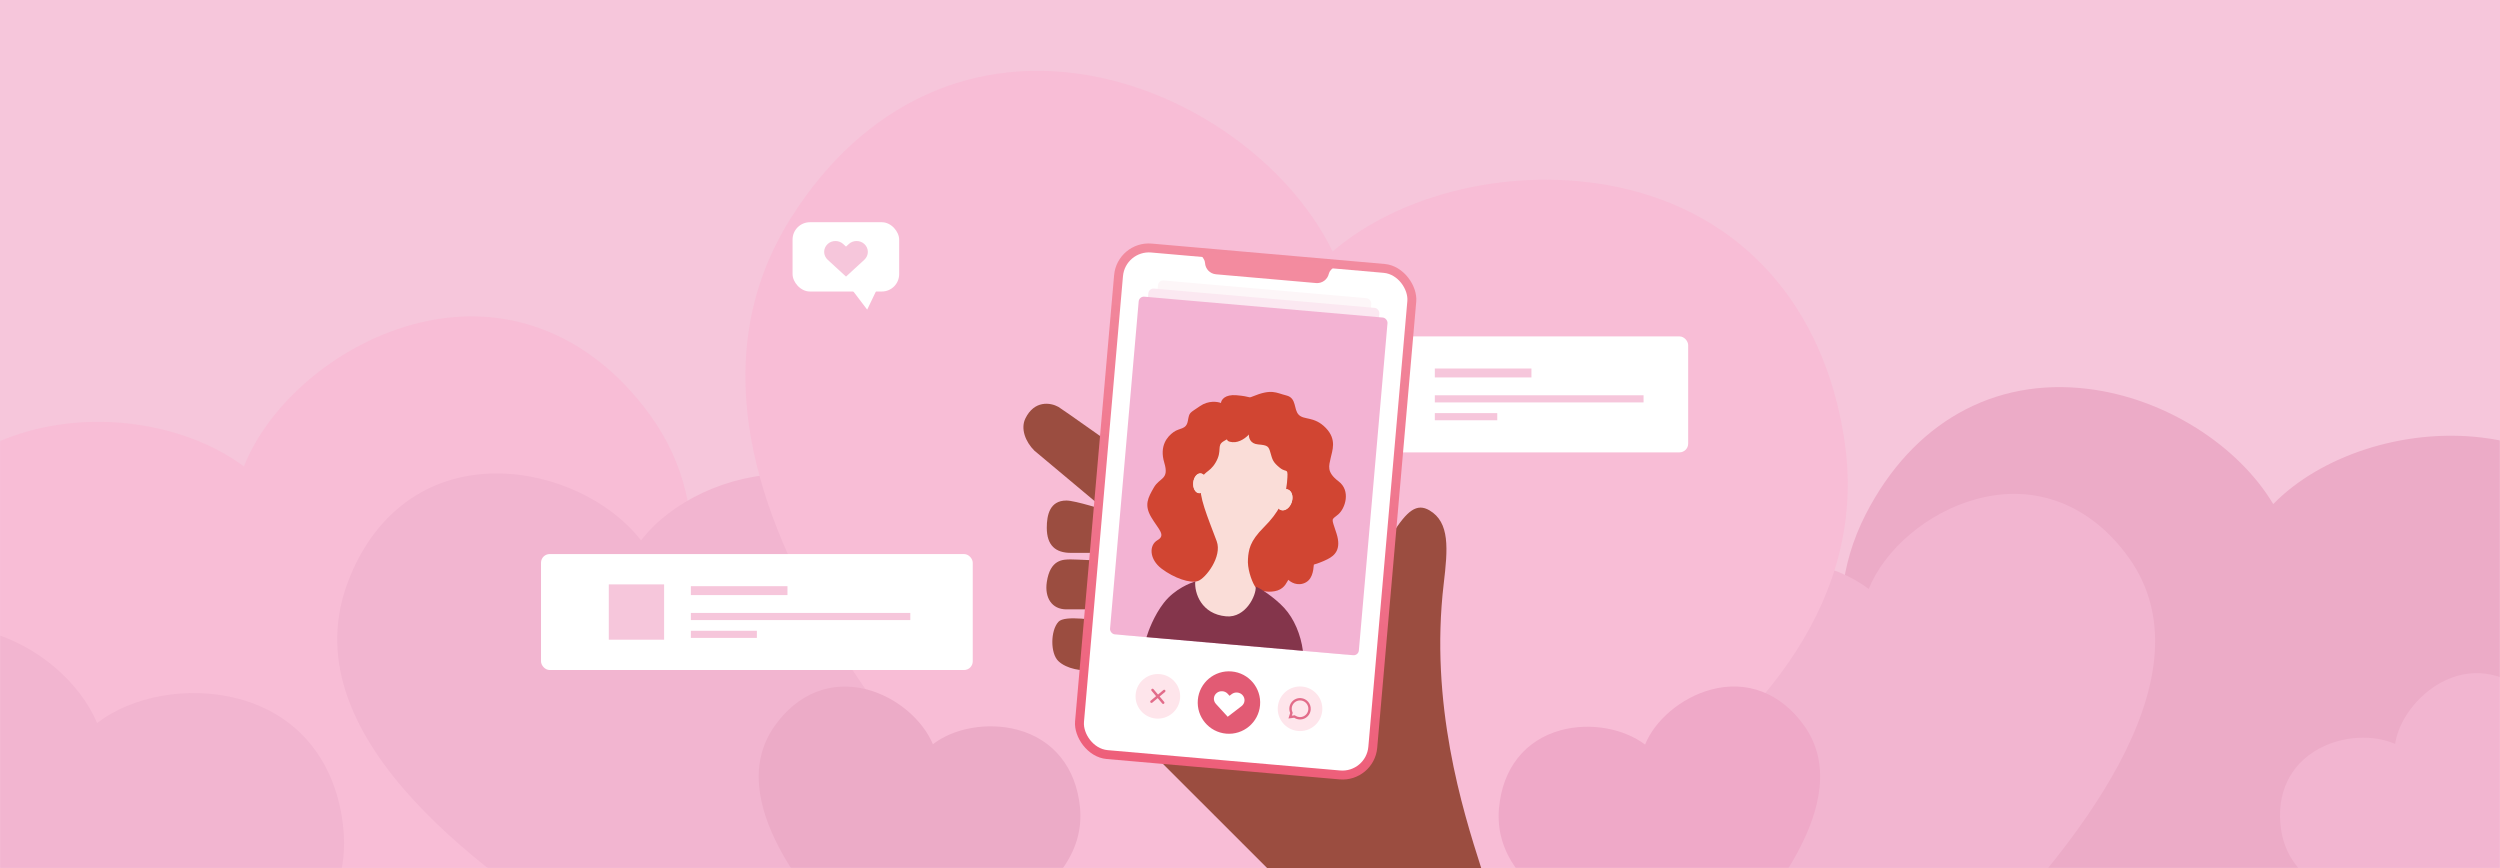 <svg width="1440" height="500" viewBox="0 0 1440 500" fill="none" xmlns="http://www.w3.org/2000/svg">
<rect width="1440" height="500" fill="#F6C6DB"/>
<mask id="mask0_77_2371" style="mask-type:alpha" maskUnits="userSpaceOnUse" x="0" y="0" width="1440" height="500">
<rect width="1440" height="500" fill="#FFB8C1"/>
</mask>
<g mask="url(#mask0_77_2371)">
<path d="M16.365 248.35L16.349 248.354C-36.308 263.063 -69.235 305.225 -73.997 364.021C-84.814 497.919 107.308 558.962 189.338 585.017C202.547 589.209 217.514 593.967 220.725 595.861L233.511 604.236L241.518 591.236C242.871 589.158 249.68 581.533 256.26 574.163C310.869 513.024 455.895 350.61 374.168 238.671C339.537 191.22 289.51 172.429 236.953 187.109C192.564 199.508 154.619 233.125 140.491 268.653C109.139 245.346 59.849 236.204 16.365 248.35Z" fill="#F8BDD6"/>
<path d="M1202.54 223.976L1202.52 223.974C1148.25 217.354 1101.67 243.656 1074.71 296.125C1013.35 415.626 1167.35 545.709 1233.1 601.243C1243.69 610.181 1255.69 620.318 1257.93 623.299L1266.52 635.939L1278.91 627.006C1280.95 625.606 1290.16 621.177 1299.07 616.896C1372.96 581.387 1569.2 487.046 1536.67 352.317C1522.9 295.211 1483.91 258.663 1429.74 252.056C1383.99 246.475 1336.05 262.961 1309.38 290.35C1289.36 256.796 1247.36 229.443 1202.54 223.976Z" fill="#ECABC7"/>
<path d="M997.03 325.687L997.02 325.69C963.258 334.875 942.004 361.715 938.702 399.322C931.2 484.965 1053.89 524.861 1106.27 541.891C1114.71 544.63 1124.26 547.74 1126.31 548.966L1134.46 554.381L1139.64 546.096C1140.51 544.773 1144.9 539.922 1149.15 535.234C1184.36 496.343 1277.87 393.032 1226.05 321.041C1204.1 290.525 1172.16 278.282 1138.46 287.45C1110 295.193 1085.57 316.542 1076.38 339.218C1056.42 324.166 1024.91 318.102 997.03 325.687Z" fill="#F2B5D0"/>
<path d="M286.128 272.705H286.116C246.282 272.705 214.913 295.838 200.047 336.163C166.211 428.001 289.063 508.494 341.518 542.856C349.965 548.386 359.535 554.659 361.417 556.617L368.748 565L376.915 557.447C378.271 556.255 384.544 552.238 390.606 548.357C440.91 516.158 574.512 430.615 539.103 336.046C524.103 295.96 492.681 272.968 452.923 272.968C419.344 272.968 386.128 289.121 369.251 311.282C351.818 288.782 319.023 272.705 286.128 272.705Z" fill="#F2B5D0"/>
<path d="M633.321 44.594L633.3 44.59C562.002 29.619 497.162 59.234 455.399 125.824C360.323 277.488 549.961 467.728 630.936 548.945C643.977 562.018 658.748 576.842 661.382 581.055L671.352 598.814L688.808 588.365C691.684 586.74 704.42 581.909 716.73 577.239C818.868 538.512 1090.15 435.61 1062.31 253.036C1050.53 175.651 1002.93 122.69 931.764 107.749C871.662 95.129 806.139 111.556 767.603 144.881C744.857 98.056 692.199 56.956 633.321 44.594Z" fill="#F8BDD6"/>
<path d="M499.549 397.196L499.543 397.194C478.875 391.7 459.409 399.375 446.134 418.247C415.911 461.229 468.548 519.937 491.024 545.001C494.644 549.035 498.744 553.61 499.451 554.885L502.098 560.246L507.377 557.454C508.245 557.022 512.054 555.803 515.734 554.626C546.275 544.858 627.392 518.903 622.065 464.953C619.812 442.086 606.68 425.823 586.052 420.339C568.63 415.707 549.168 419.506 537.355 428.677C531.414 414.598 516.616 401.733 499.549 397.196Z" fill="#ECABC7"/>
<path d="M1335.66 431.285L1335.66 431.288C1318.86 440.425 1310.93 457.377 1313.91 477.794C1320.71 524.29 1390.98 530.059 1420.99 532.519C1425.82 532.914 1431.3 533.364 1432.54 533.759L1437.55 535.613L1439.27 530.554C1439.56 529.74 1441.29 526.607 1442.96 523.579C1456.79 498.46 1493.51 431.735 1456.89 399.971C1441.36 386.506 1422.84 384.016 1406.07 393.136C1391.91 400.838 1381.6 415.27 1379.57 428.488C1367.05 422.997 1349.53 423.739 1335.66 431.285Z" fill="#F2B5D0"/>
<path d="M-7.368 363.759L-7.378 363.756C-41.982 354.556 -74.575 367.407 -96.802 399.004C-147.406 470.971 -59.273 569.268 -21.64 611.233C-15.579 617.988 -8.715 625.647 -7.532 627.783L-3.1 636.759L5.739 632.084C7.193 631.361 13.569 629.321 19.732 627.349C70.868 610.995 206.686 567.538 197.766 477.207C193.993 438.92 172.006 411.69 137.468 402.508C108.298 394.753 75.712 401.113 55.933 416.468C45.986 392.895 21.209 371.356 -7.368 363.759Z" fill="#F2B5D0"/>
<path d="M899.061 420.597L899.055 420.598C878.419 426.212 865.429 442.616 863.411 465.601C858.826 517.945 933.811 542.329 965.827 552.737C970.982 554.412 976.824 556.312 978.075 557.062L983.054 560.371L986.22 555.308C986.755 554.499 989.438 551.534 992.031 548.669C1013.55 524.899 1070.71 461.757 1039.04 417.757C1025.62 399.105 1006.1 391.623 985.503 397.226C968.108 401.959 953.177 415.007 947.558 428.866C935.356 419.667 916.101 415.961 899.061 420.597Z" fill="#EFA9C8"/>
</g>
<path d="M642.513 412.652L729.861 500H853.176C842.386 466.26 823.375 405.459 831.596 336.094C833.961 316.136 835.192 300.898 823.375 293.961C816.107 289.696 810.529 293.961 801.794 307.834C794.807 318.933 789.292 347.74 787.408 360.757C729.689 319.481 613.328 236.414 609.629 234.359C605.004 231.79 595.756 230.506 590.618 241.039C587.768 246.88 590.618 254.398 595.756 259.536L636.861 293.961C636.861 293.961 619.391 288.309 614.253 288.309C604.597 288.309 602.949 296.787 602.949 303.981C602.949 314.257 608.087 318.453 616.822 318.453H639.43V323.12C633.264 322.949 620.136 322.221 616.822 322.221C612.198 322.221 604.867 322.221 602.949 335.323C601.649 344.206 605.775 350.994 614.253 350.994H639.43V358.188C631.038 357.332 613.328 354.077 609.629 358.188C605.004 363.326 604.955 376.368 609.629 380.796C619.391 390.044 642.513 384.906 642.513 384.906V412.652Z" fill="#9B4D40"/>
<rect x="780.215" y="193.768" width="192.166" height="66.796" rx="5" fill="white"/>
<rect x="826.458" y="212.265" width="55.645" height="5.138" fill="#F6C6DB"/>
<rect x="826.458" y="227.68" width="120.232" height="4.111" fill="#F6C6DB"/>
<rect x="826.458" y="237.956" width="35.967" height="4.111" fill="#F6C6DB"/>
<rect x="311.619" y="319.138" width="248.685" height="66.796" rx="5" fill="white"/>
<rect x="350.668" y="336.608" width="31.856" height="31.856" fill="#F6C6DB"/>
<rect x="397.939" y="337.635" width="55.645" height="5.138" fill="#F6C6DB"/>
<rect x="397.939" y="353.05" width="126.397" height="4.111" fill="#F6C6DB"/>
<rect x="397.939" y="363.326" width="38.021" height="4.111" fill="#F6C6DB"/>
<rect x="643.47" y="138.568" width="174.696" height="298.011" rx="20" transform="rotate(5 643.47 138.568)" fill="url(#paint0_linear_77_2371)"/>
<rect x="648.141" y="144.134" width="164.42" height="287.735" rx="15" transform="rotate(5 648.141 144.134)" fill="white"/>
<path d="M690.382 144.735L770.231 151.721L766.558 155.57C765.989 156.167 765.59 156.905 765.402 157.709C764.619 161.065 761.488 163.335 758.054 163.034L700.409 157.991C696.976 157.691 694.286 154.912 694.097 151.47C694.052 150.647 693.787 149.85 693.33 149.163L690.382 144.735Z" fill="#F38B9F"/>
<circle cx="666.922" cy="401.086" r="12.845" transform="rotate(5 666.922 401.086)" fill="#FEE5EB"/>
<path d="M667.944 401.175L671.053 398.566C671.201 398.442 671.293 398.265 671.31 398.074C671.327 397.882 671.267 397.691 671.144 397.544C671.02 397.396 670.843 397.304 670.651 397.287C670.46 397.27 670.269 397.33 670.121 397.453L667.012 400.063L664.402 396.953C664.279 396.805 664.101 396.713 663.909 396.696C663.717 396.679 663.527 396.74 663.379 396.863C663.231 396.987 663.139 397.165 663.122 397.357C663.105 397.548 663.166 397.739 663.289 397.887L665.899 400.996L662.789 403.606C662.641 403.73 662.549 403.907 662.532 404.099C662.516 404.291 662.576 404.482 662.7 404.629C662.823 404.777 663.001 404.869 663.193 404.886C663.385 404.903 663.575 404.843 663.723 404.719L666.833 402.109L669.442 405.219C669.566 405.367 669.743 405.459 669.935 405.476C670.127 405.493 670.318 405.432 670.465 405.309C670.613 405.185 670.705 405.007 670.722 404.815C670.739 404.624 670.679 404.433 670.555 404.285L667.944 401.175Z" fill="#E26C8A"/>
<circle cx="707.871" cy="404.669" r="17.983" transform="rotate(5 707.871 404.669)" fill="#E25B74"/>
<path d="M715.668 400.349C714.094 398.628 711.317 398.385 709.468 399.806L708.212 400.772L707.142 399.603C705.567 397.882 702.792 397.639 700.943 399.06C698.862 400.66 698.611 403.52 700.383 405.456L707.155 412.858L715.109 406.745C717.189 405.146 717.439 402.285 715.668 400.349Z" fill="white"/>
<circle cx="748.819" cy="408.251" r="12.845" transform="rotate(5 748.819 408.251)" fill="#FEE5EB"/>
<path d="M745.777 411.992L746.203 412.269C746.862 412.699 747.616 412.96 748.4 413.027L748.402 413.027C749.347 413.11 750.295 412.91 751.126 412.454C751.958 411.998 752.635 411.306 753.073 410.464C753.511 409.623 753.69 408.671 753.587 407.728C753.483 406.786 753.103 405.895 752.493 405.168C751.884 404.442 751.072 403.912 750.162 403.647C749.251 403.382 748.283 403.392 747.378 403.677C746.474 403.963 745.674 404.509 745.081 405.249C744.487 405.989 744.126 406.888 744.043 407.832L744.043 407.835C743.973 408.618 744.099 409.407 744.408 410.13L744.607 410.597L744.096 412.214L745.777 411.992ZM742.141 413.855L743.148 410.668C742.73 409.689 742.573 408.618 742.692 407.559C742.812 406.501 743.203 405.492 743.829 404.63C744.454 403.768 745.292 403.083 746.261 402.641C747.23 402.199 748.297 402.016 749.357 402.109C750.986 402.251 752.492 403.035 753.543 404.288C754.594 405.54 755.104 407.159 754.962 408.788C754.869 409.849 754.503 410.867 753.9 411.745C753.297 412.622 752.476 413.329 751.519 413.795C750.561 414.261 749.499 414.471 748.437 414.405C747.374 414.339 746.346 413.998 745.454 413.417L742.141 413.855Z" fill="#E26C8A"/>
<rect x="667.271" y="161.281" width="123.315" height="200.387" rx="3" transform="rotate(5 667.271 161.281)" fill="#FDF6F8"/>
<rect x="661.705" y="165.952" width="133.591" height="200.387" rx="3" transform="rotate(5 661.705 165.952)" fill="#FBE8F1"/>
<rect x="656.139" y="170.623" width="143.867" height="195.249" rx="3" transform="rotate(5 656.139 170.623)" fill="#F3B3D3"/>
<path d="M691.511 284.621C690.794 276.435 692.689 267.521 693.378 263.28C695.589 254.394 698.893 243.945 714.381 241.702C722.609 240.51 734.424 242.022 739.694 258.253C744.964 274.484 739.783 284.544 739.06 287.348C737.614 292.956 730.062 302.808 725.894 306.744C721.727 310.681 720.014 313.876 719 320C718.189 324.899 724.385 340.382 727.584 347.512C724.861 349.503 719.972 363.949 701.346 358.71C687.755 354.886 686.721 339.378 688.536 335.016C689.526 334.624 692.03 333.314 694.126 331.204C696.746 328.566 700.878 314.113 698.015 308.606C695.151 303.099 692.264 293.21 691.511 284.621Z" fill="#FADDD8"/>
<path d="M691.167 233.936C696.052 230.541 701.272 231.316 703.272 232.128C703.424 230.389 705.436 227.061 712.265 227.658C720.801 228.405 718.906 229.425 721.275 228.447C732.678 223.739 734.845 226.289 740.927 227.777C747.009 229.264 745.005 235.779 748.076 238.915C751.147 242.051 757.087 239.704 763.661 246.491C770.235 253.279 767.283 259.711 766.436 263.937C765.588 268.164 763.833 271.834 771.006 277.24C778.179 282.646 774.895 292.872 770.769 296.334C766.644 299.796 766.809 297.899 769.815 307.242C772.821 316.584 768.695 320.046 764.693 322.086C761.492 323.717 758.08 324.852 756.774 325.216L756.763 325.339C756.471 328.681 755.963 334.51 750.561 336.141C745.653 337.623 741.991 333.958 742.149 333.972C741.276 334.851 740.312 338.59 735.877 340.113C732.004 341.444 724.804 341.056 722.723 337.529C720.642 334.002 718.378 327.113 718.834 321.897C719.29 316.68 719.705 311.937 728.082 303.591C736.458 295.244 740.483 287.472 741.313 277.987C742.143 268.502 741.295 272.729 737.276 269.51C733.256 266.291 732.907 264.827 731.816 260.909C730.725 256.99 730.292 256.474 724.601 255.977C720.049 255.578 719.215 252.001 719.367 250.262C717.95 251.89 714.073 255.055 709.9 254.69C704.683 254.234 708.726 251.72 704.683 254.234C700.64 256.747 704.227 259.451 700.285 266.274C696.342 273.097 692.714 270.868 691.576 278.415C690.438 285.961 695.438 297.331 700.815 311.728C704.132 320.61 694.434 333.142 690 334.666C685.566 336.189 676.289 332.988 669.116 327.582C661.943 322.176 661.699 314.031 666.732 311.126C671.765 308.221 667.272 304.961 663.11 297.906C658.948 290.852 661.219 286.75 664.604 280.834C667.989 274.917 673.597 276.364 670.632 266.547C667.668 256.73 672.434 251.413 676.003 248.858C679.572 246.302 683.283 247.583 684.213 242.408C685.144 237.232 685.061 238.181 691.167 233.936Z" fill="#D14532"/>
<ellipse cx="691.102" cy="278.374" rx="3.809" ry="5.713" transform="rotate(5 691.102 278.374)" fill="#FADDD8"/>
<ellipse cx="691.102" cy="278.374" rx="3.809" ry="5.713" transform="rotate(5 691.102 278.374)" fill="#FADDD8"/>
<ellipse cx="739.787" cy="287.853" rx="4.469" ry="6.252" transform="rotate(18.152 739.787 287.853)" fill="#FADDD8"/>
<ellipse cx="739.787" cy="287.853" rx="4.469" ry="6.252" transform="rotate(18.152 739.787 287.853)" fill="#FADDD8"/>
<path d="M670.372 347.232C676.764 339.023 685.995 335.704 688.473 334.889C687.891 341.543 691.979 353.764 706.311 355.018C717.572 356.003 723.714 342.786 723.279 337.934C724.815 338.069 734.092 344.038 739.742 350.206C745.392 356.374 749.237 365.478 750.478 374.871L660.391 366.989C661.358 363.807 664.569 354.685 670.372 347.232Z" fill="#84354B"/>
<path d="M499.498 178.354L487.831 163.002H506.867L499.498 178.354Z" fill="white"/>
<rect x="456.514" y="128" width="61.407" height="39.914" rx="10" fill="white"/>
<path d="M497.824 140.512C495.376 138.267 491.408 138.267 488.961 140.512L487.3 142.037L485.637 140.512C483.19 138.267 479.223 138.267 476.776 140.512C474.022 143.04 474.022 147.128 476.776 149.654L487.3 159.313L497.824 149.654C500.575 147.128 500.575 143.038 497.824 140.512Z" fill="#F6C6DB"/>
<defs>
<linearGradient id="paint0_linear_77_2371" x1="730.818" y1="138.568" x2="730.818" y2="436.579" gradientUnits="userSpaceOnUse">
<stop stop-color="#F28B9F"/>
<stop offset="1" stop-color="#EE5F7A"/>
</linearGradient>
</defs>
</svg>
